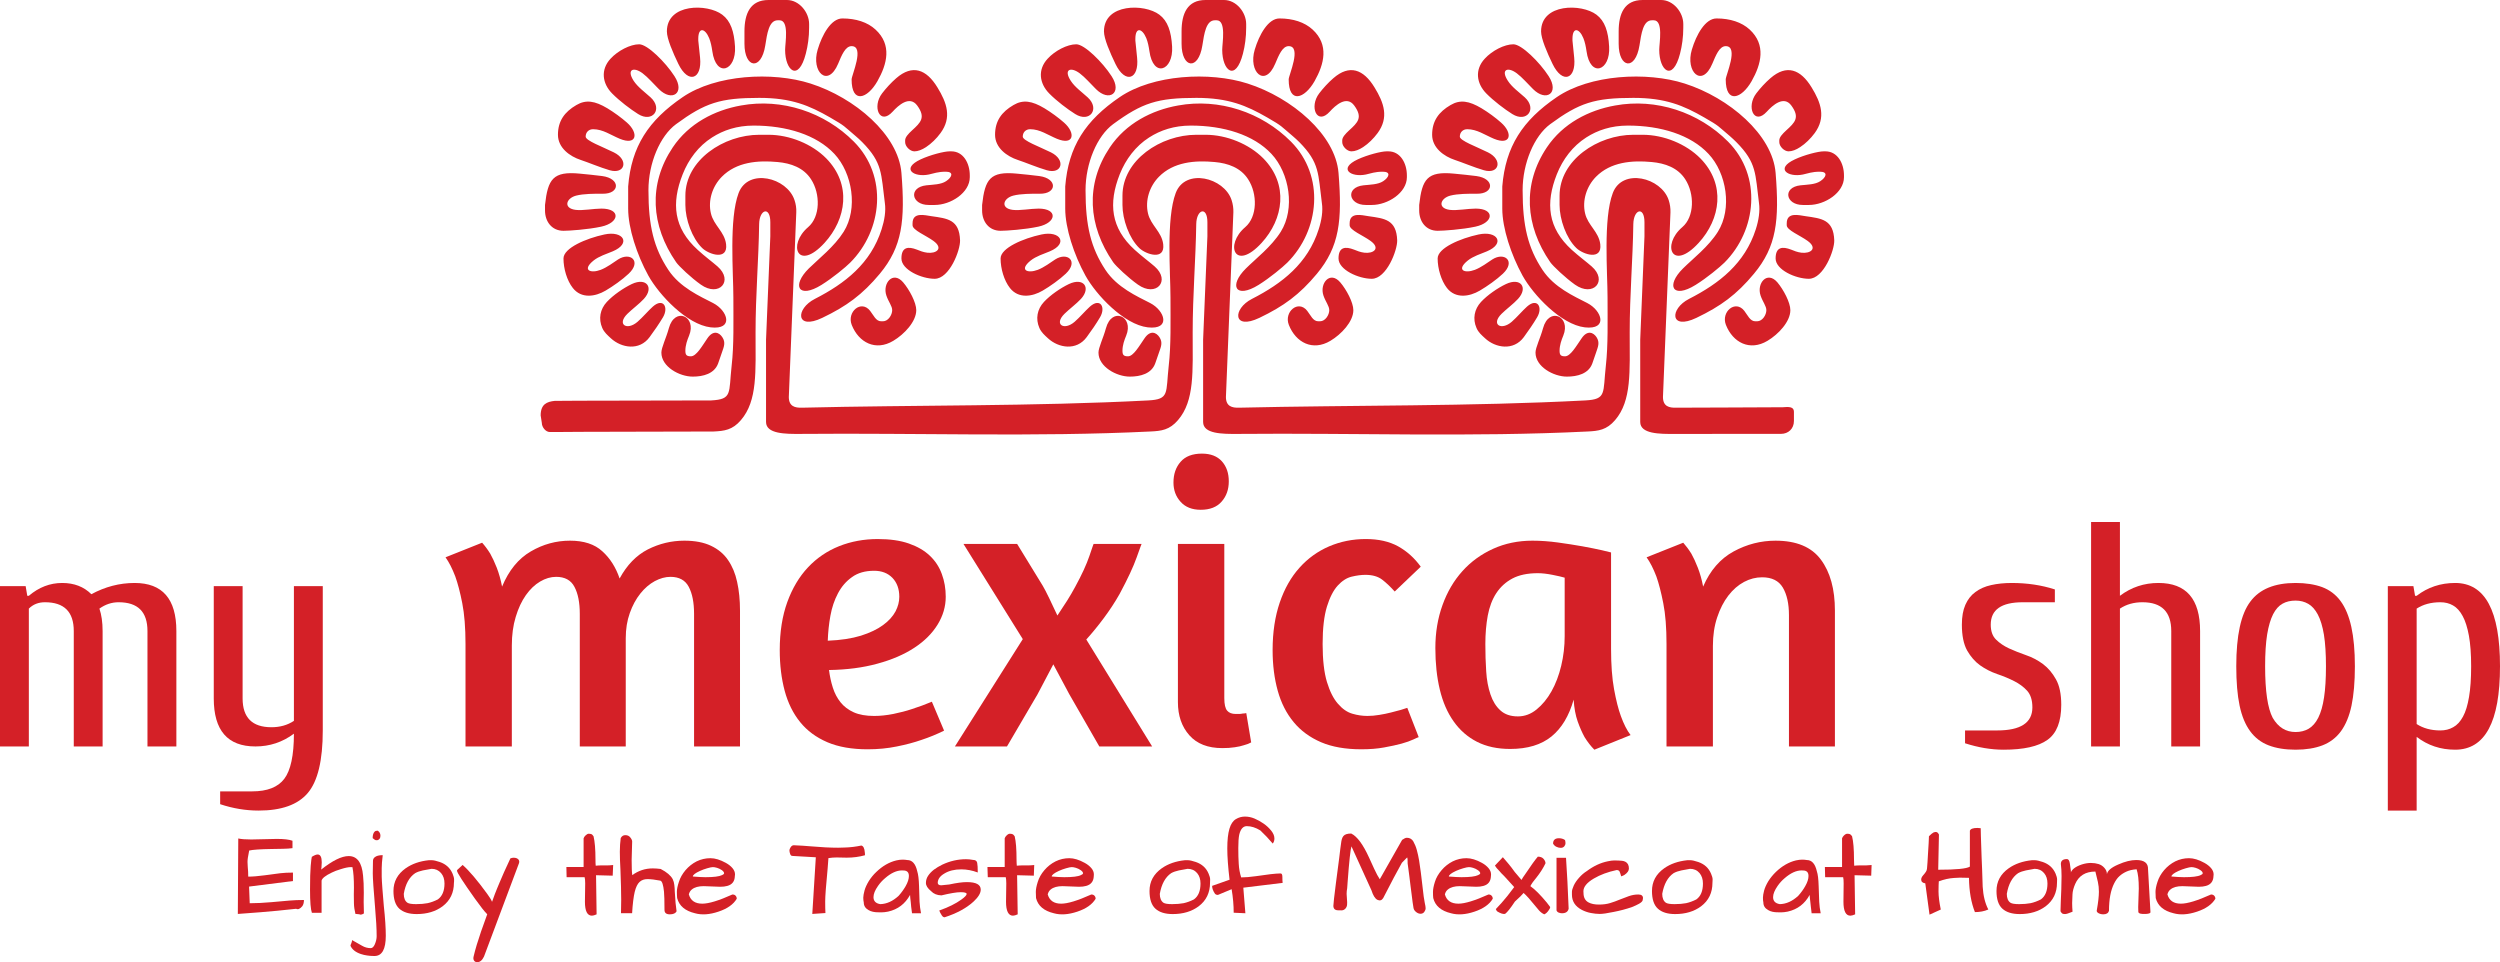 <svg xml:space="preserve" viewBox="0 0 559.965 215.516" height="215.516px" width="559.965px" y="0px" x="0px" xmlns:xlink="http://www.w3.org/1999/xlink" xmlns="http://www.w3.org/2000/svg" id="Layer_1" version="1.1">
<g>
	<g>
		<path d="M22.268,136.319c0.469,1.389,0.715,3.064,0.715,5.031v25.844
			h-6.459V141.35c0-4.314-2.156-6.455-6.459-6.455c-1.443,0-2.646,0.469-3.605,1.424v30.875H0V131.29h5.746l0.363,2.16h0.35
			c2.26-1.918,4.742-2.873,7.477-2.873c2.67,0,4.857,0.848,6.527,2.516c3.076-1.668,6.307-2.516,9.699-2.516
			c6.229,0,9.342,3.586,9.342,10.773v25.844h-6.473V141.35c0-4.314-2.148-6.455-6.467-6.455
			C25.041,134.895,23.613,135.364,22.268,136.319z" fill="#D42027" clip-rule="evenodd" fill-rule="evenodd"></path>
		<path d="M57.213,167.194c-6.232,0-9.332-3.586-9.332-10.76V131.29h6.459
			v25.145c0,4.301,2.156,6.455,6.463,6.455c1.906,0,3.582-0.467,5.029-1.426V131.29h6.465v32.318c0,6.699-1.121,11.375-3.352,14.006
			c-2.217,2.631-5.902,3.943-11.02,3.943c-2.871,0-5.744-0.473-8.613-1.432v-2.869h7.184c3.348,0,5.748-0.928,7.172-2.801
			c1.436-1.877,2.164-5.248,2.164-10.121C63.289,166.235,60.412,167.194,57.213,167.194z" fill="#D42027" clip-rule="evenodd" fill-rule="evenodd"></path>
		<path d="M155.461,167.194v-29.697c0-2.551-0.4-4.564-1.189-6.051
			c-0.787-1.498-2.154-2.24-4.102-2.24c-1.152,0-2.312,0.326-3.502,0.955c-1.182,0.646-2.273,1.572-3.24,2.787
			c-0.973,1.215-1.762,2.676-2.363,4.373c-0.609,1.707-0.906,3.568-0.906,5.646v24.227h-10.295v-29.697
			c0-2.551-0.402-4.564-1.197-6.051c-0.779-1.498-2.154-2.24-4.092-2.24c-1.215,0-2.414,0.352-3.6,1.055s-2.246,1.713-3.191,3.047
			c-0.941,1.342-1.699,2.959-2.271,4.873c-0.588,1.918-0.871,4.059-0.871,6.43v22.584h-10.375v-22.957
			c0-3.641-0.246-6.686-0.729-9.141c-0.482-2.473-1.018-4.461-1.561-5.98c-0.67-1.754-1.398-3.186-2.186-4.289l8.197-3.27
			c0.602,0.672,1.219,1.486,1.818,2.457c0.486,0.857,0.969,1.906,1.461,3.146c0.482,1.242,0.883,2.658,1.188,4.23
			c1.518-3.646,3.658-6.26,6.43-7.875c2.758-1.617,5.689-2.412,8.785-2.412c3.092,0,5.508,0.783,7.232,2.371
			c1.746,1.568,3.033,3.611,3.881,6.102c1.643-3.043,3.76-5.203,6.324-6.518c2.586-1.301,5.307-1.955,8.168-1.955
			c2.371,0,4.355,0.379,5.957,1.137c1.617,0.762,2.889,1.816,3.824,3.189c0.953,1.375,1.641,3.002,2.049,4.916
			c0.428,1.918,0.643,4.059,0.643,6.418v30.43H155.461z" fill="#D42027" clip-rule="evenodd" fill-rule="evenodd"></path>
		<path d="M195.791,127.844c-2,0-3.656,0.469-4.957,1.42
			c-1.316,0.926-2.357,2.141-3.145,3.639c-0.789,1.49-1.357,3.162-1.688,5.006c-0.342,1.857-0.527,3.717-0.594,5.6
			c2.912-0.115,5.395-0.498,7.428-1.125c2.025-0.646,3.684-1.432,4.957-2.375c1.287-0.939,2.197-1.959,2.789-3.059
			c0.568-1.086,0.85-2.186,0.85-3.273c0-1.754-0.512-3.17-1.537-4.244C198.867,128.375,197.492,127.844,195.791,127.844z
			 M174.652,145.608c0-4.072,0.572-7.654,1.688-10.742c1.129-3.1,2.676-5.705,4.645-7.791c1.975-2.104,4.305-3.674,6.973-4.744
			c2.676-1.061,5.566-1.592,8.65-1.592c2.744,0,5.062,0.334,6.973,1.004c1.918,0.672,3.475,1.576,4.689,2.73
			c1.219,1.156,2.111,2.514,2.684,4.104c0.588,1.572,0.877,3.271,0.877,5.1c0,2.188-0.617,4.258-1.828,6.232
			c-1.219,1.984-2.961,3.715-5.232,5.199c-2.275,1.49-5.031,2.678-8.25,3.545c-3.211,0.889-6.83,1.363-10.834,1.42
			c0.176,1.396,0.457,2.713,0.859,3.957c0.4,1.256,0.973,2.342,1.732,3.285c0.754,0.943,1.738,1.688,2.953,2.234
			c1.219,0.543,2.746,0.812,4.561,0.812c1.346,0,2.758-0.145,4.287-0.445c1.518-0.316,2.914-0.668,4.186-1.1
			c1.52-0.486,3.004-1.029,4.459-1.643l2.736,6.477c-1.572,0.785-3.273,1.484-5.088,2.086c-1.594,0.553-3.4,1.043-5.475,1.457
			c-2.059,0.426-4.248,0.639-6.562,0.639c-3.512,0-6.529-0.523-9.016-1.584c-2.49-1.07-4.533-2.57-6.102-4.514
			c-1.576-1.945-2.732-4.289-3.465-7.021C175.027,151.987,174.652,148.958,174.652,145.608z" fill="#D42027" clip-rule="evenodd" fill-rule="evenodd"></path>
		<path d="M213.889,167.194l15.201-24.041l-13.287-21.324h12.016
			l5.752,9.391c0.357,0.598,0.84,1.547,1.457,2.812l1.814,3.836c0.732-1.104,1.441-2.189,2.148-3.277
			c0.689-1.1,1.311-2.156,1.865-3.199c1.459-2.674,2.504-4.943,3.145-6.832c0.631-1.873,0.957-2.787,0.957-2.73h10.748
			c0-0.057-0.371,0.943-1.1,2.998c-0.729,2.078-2,4.809-3.828,8.207c-1.033,1.832-2.215,3.631-3.545,5.418
			c-1.346,1.799-2.646,3.389-3.918,4.787l14.75,23.955h-11.836l-6.748-11.748l-3.553-6.645l-3.553,6.744l-6.824,11.648H213.889z" fill="#D42027" clip-rule="evenodd" fill-rule="evenodd"></path>
		<path d="M269.215,101.604c1.943,0,3.43,0.572,4.471,1.728
			c1.033,1.159,1.545,2.646,1.545,4.475c0,1.817-0.527,3.333-1.605,4.545c-1.051,1.215-2.609,1.832-4.682,1.832
			c-1.943,0-3.449-0.602-4.504-1.787c-1.07-1.172-1.6-2.617-1.6-4.316c0-1.887,0.529-3.43,1.6-4.645
			C265.494,102.218,267.1,101.604,269.215,101.604z M273.773,167.565c-3.217,0-5.678-0.959-7.373-2.873
			c-1.701-1.914-2.564-4.389-2.564-7.418v-35.445h10.391v34.531c0,1.4,0.217,2.342,0.648,2.828c0.416,0.486,1.055,0.729,1.898,0.729
			h0.787c0.271,0,0.525-0.041,0.77-0.096c0.242,0,0.518-0.031,0.818-0.094l1.1,6.562c-0.428,0.25-0.975,0.461-1.65,0.633
			c-0.535,0.182-1.227,0.342-2.051,0.457C275.729,167.508,274.799,167.565,273.773,167.565z" fill="#D42027" clip-rule="evenodd" fill-rule="evenodd"></path>
		<path d="M312.395,132.491c-0.922-1.029-1.844-1.914-2.787-2.643
			c-0.949-0.732-2.209-1.09-3.777-1.09c-0.914,0-1.932,0.135-3.061,0.402c-1.127,0.271-2.172,0.943-3.141,2.002
			c-0.971,1.074-1.773,2.629-2.412,4.701c-0.633,2.061-0.967,4.861-0.967,8.373c0,3.59,0.334,6.434,0.967,8.518
			c0.639,2.104,1.449,3.721,2.461,4.877c0.994,1.156,2.076,1.902,3.232,2.232c1.152,0.342,2.273,0.498,3.375,0.498
			c0.846,0,1.73-0.074,2.639-0.23c0.906-0.141,1.799-0.326,2.639-0.541c0.857-0.217,1.602-0.402,2.229-0.588
			c0.646-0.186,1.115-0.342,1.42-0.457l2.557,6.562c-0.189,0.057-0.602,0.242-1.234,0.539c-0.639,0.301-1.516,0.617-2.602,0.918
			c-1.096,0.297-2.4,0.584-3.916,0.855c-1.516,0.285-3.211,0.412-5.1,0.412c-3.529,0-6.533-0.523-9.021-1.584
			c-2.484-1.07-4.543-2.57-6.141-4.514c-1.613-1.945-2.803-4.289-3.561-7.021c-0.758-2.727-1.145-5.756-1.145-9.105
			c0-4.014,0.543-7.559,1.602-10.662c1.061-3.098,2.527-5.682,4.42-7.785c1.881-2.104,4.096-3.686,6.645-4.787
			c2.557-1.088,5.285-1.635,8.201-1.635c2.857,0,5.273,0.547,7.248,1.635c1.973,1.102,3.656,2.613,5.064,4.557L312.395,132.491z" fill="#D42027" clip-rule="evenodd" fill-rule="evenodd"></path>
		<path d="M339.992,160.463c1.512,0,2.916-0.518,4.184-1.557
			c1.271-1.031,2.387-2.375,3.33-4.049c0.943-1.672,1.672-3.59,2.186-5.744c0.516-2.16,0.773-4.359,0.773-6.604v-13.119
			c-0.596-0.186-1.518-0.387-2.729-0.633c-1.215-0.24-2.312-0.371-3.285-0.371c-2.309,0-4.207,0.404-5.693,1.189
			c-1.479,0.787-2.684,1.885-3.598,3.27c-0.922,1.402-1.547,3.074-1.918,5.021c-0.355,1.939-0.543,4.072-0.543,6.369
			c0,2.131,0.057,4.16,0.188,6.107c0.115,1.943,0.441,3.672,0.957,5.201c0.51,1.518,1.258,2.713,2.23,3.584
			C337.041,160.016,338.348,160.463,339.992,160.463z M360.855,145.237c0,3.65,0.223,6.709,0.676,9.16
			c0.453,2.461,0.955,4.449,1.51,5.965c0.66,1.83,1.389,3.256,2.188,4.285l-8.115,3.275c-0.785-0.781-1.521-1.732-2.189-2.814
			c-0.543-0.977-1.055-2.141-1.547-3.516c-0.482-1.355-0.779-2.99-0.906-4.879c-1.033,3.648-2.691,6.406-4.965,8.25
			c-2.289,1.857-5.363,2.791-9.246,2.791c-2.861,0-5.334-0.531-7.434-1.602c-2.08-1.062-3.826-2.576-5.225-4.561
			c-1.404-1.973-2.438-4.344-3.107-7.15c-0.668-2.783-0.994-5.887-0.994-9.287c0-3.459,0.527-6.658,1.598-9.621
			c1.055-2.943,2.541-5.475,4.459-7.604c1.908-2.129,4.199-3.787,6.871-5.002s5.615-1.824,8.832-1.824
			c1.83,0,3.732,0.141,5.703,0.408c1.973,0.275,3.797,0.557,5.5,0.861c1.705,0.312,3.145,0.604,4.334,0.871
			c1.188,0.271,1.873,0.445,2.059,0.498V145.237z" fill="#D42027" clip-rule="evenodd" fill-rule="evenodd"></path>
		<path d="M400.701,167.194v-29.412c0-2.561-0.457-4.607-1.367-6.164
			c-0.918-1.543-2.461-2.312-4.646-2.312c-1.404,0-2.742,0.346-4.057,1.041c-1.301,0.701-2.477,1.717-3.51,3.059
			c-1.025,1.334-1.865,2.961-2.496,4.875c-0.643,1.914-0.959,4.043-0.959,6.414v22.5h-10.391v-22.957
			c0-3.641-0.238-6.686-0.729-9.141c-0.484-2.473-1.004-4.461-1.543-5.98c-0.672-1.754-1.4-3.186-2.189-4.289l8.207-3.27
			c0.598,0.672,1.215,1.486,1.82,2.457c0.482,0.857,0.967,1.906,1.449,3.146c0.49,1.242,0.885,2.658,1.189,4.23
			c1.568-3.646,3.865-6.26,6.83-7.875c2.973-1.617,6.104-2.412,9.377-2.412c4.686,0,8.076,1.412,10.164,4.24
			c2.1,2.816,3.145,6.629,3.145,11.42v30.43H400.701z" fill="#D42027" clip-rule="evenodd" fill-rule="evenodd"></path>
		<path d="M445.898,139.909c0,1.441,0.383,2.557,1.182,3.344
			c0.789,0.789,1.762,1.441,2.906,1.977c1.152,0.525,2.412,1.027,3.799,1.51c1.404,0.473,2.656,1.148,3.82,2.002
			c1.145,0.871,2.115,2,2.898,3.416c0.799,1.42,1.189,3.314,1.189,5.705c0,3.783-1.033,6.398-3.092,7.859
			c-2.059,1.473-5.33,2.201-9.826,2.201c-2.791,0-5.656-0.484-8.631-1.443v-2.871h7.182c5.277,0,7.9-1.719,7.9-5.162
			c0-1.629-0.396-2.873-1.189-3.746c-0.779-0.855-1.754-1.568-2.898-2.145c-1.152-0.584-2.422-1.111-3.812-1.584
			c-1.391-0.482-2.654-1.129-3.803-1.943c-1.146-0.818-2.113-1.93-2.916-3.33c-0.785-1.416-1.174-3.344-1.174-5.789
			c0-1.773,0.256-3.256,0.787-4.449c0.527-1.201,1.277-2.152,2.26-2.869c0.988-0.729,2.154-1.244,3.516-1.543
			c1.367-0.311,2.914-0.471,4.631-0.471c3.463,0,6.658,0.486,9.633,1.445v2.873h-7.188
			C448.285,134.895,445.898,136.563,445.898,139.909z" fill="#D42027" clip-rule="evenodd" fill-rule="evenodd"></path>
		<path d="M474.834,136.319v30.875h-6.459v-50.268h6.459v16.523
			c2.551-1.918,5.418-2.873,8.623-2.873c6.229,0,9.334,3.586,9.334,10.773v25.844h-6.459V141.35c0-4.314-2.162-6.455-6.459-6.455
			C477.957,134.895,476.283,135.364,474.834,136.319z" fill="#D42027" clip-rule="evenodd" fill-rule="evenodd"></path>
		<path d="M504.053,134.739c2.059-2.775,5.43-4.162,10.123-4.162
			c2.297,0,4.281,0.316,5.953,0.926c1.672,0.635,3.062,1.672,4.133,3.137c1.07,1.455,1.873,3.381,2.4,5.771
			c0.531,2.4,0.799,5.344,0.799,8.828c0,3.506-0.256,6.434-0.754,8.809c-0.502,2.371-1.309,4.289-2.371,5.742
			c-1.074,1.463-2.469,2.516-4.133,3.158c-1.672,0.643-3.686,0.975-6.027,0.975c-2.35,0-4.363-0.332-6.035-0.975
			c-1.674-0.643-3.059-1.695-4.129-3.158c-1.076-1.453-1.877-3.371-2.375-5.742c-0.498-2.375-0.744-5.303-0.744-8.809
			C500.893,142.354,501.934,137.522,504.053,134.739z M509.064,160.805c1.246,2.115,2.947,3.158,5.111,3.158
			c1.1,0,2.088-0.242,2.943-0.742c0.854-0.518,1.582-1.332,2.154-2.486c0.572-1.145,1.004-2.662,1.283-4.52
			c0.285-1.873,0.428-4.186,0.428-6.977c0-2.812-0.152-5.168-0.455-7.07c-0.318-1.889-0.771-3.391-1.367-4.516
			c-0.602-1.131-1.314-1.93-2.148-2.402c-0.84-0.486-1.783-0.727-2.838-0.727c-1.1,0-2.082,0.223-2.906,0.684
			c-0.84,0.457-1.547,1.244-2.129,2.375c-0.57,1.125-1.016,2.623-1.328,4.51c-0.305,1.904-0.457,4.275-0.457,7.146
			C507.355,154.803,507.924,158.661,509.064,160.805z" fill="#D42027" clip-rule="evenodd" fill-rule="evenodd"></path>
		<path d="M541.297,136.319v25.857c1.486,0.959,3.244,1.432,5.314,1.432
			c1.049,0,2.008-0.229,2.865-0.719c0.873-0.467,1.598-1.27,2.197-2.371c0.602-1.1,1.047-2.57,1.355-4.414
			c0.316-1.844,0.473-4.133,0.473-6.865c0-2.727-0.168-5.002-0.498-6.842c-0.342-1.85-0.799-3.314-1.404-4.418
			c-0.596-1.1-1.312-1.902-2.156-2.371c-0.842-0.486-1.783-0.713-2.832-0.713C544.541,134.895,542.783,135.364,541.297,136.319z
			 M549.916,130.577c6.707,0,10.049,6.217,10.049,18.662c0,12.455-3.342,18.684-10.049,18.684c-3.252,0-6.129-0.959-8.619-2.873
			v16.508h-6.459V131.29h5.73l0.371,2.16h0.357C543.787,131.532,546.664,130.577,549.916,130.577z" fill="#D42027" clip-rule="evenodd" fill-rule="evenodd"></path>
	</g>
	<g>
		<path d="M330.715,73.464c0.424,1,1.156,1.602,1.91,2.301
			c2.357,2.2,6.393,2.854,8.682-0.246c1.123-1.545,2.082-2.924,2.988-4.455c1.342-2.256,0.037-4.434-2.252-2.4
			c-1.025,0.91-2.27,2.4-3.438,3.415c-2.359,2.044-4.721,0.612-2.264-1.799c1.055-1.048,2.654-2.215,3.68-3.337
			c2.311-2.527,0.584-4.869-2.691-3.326c-1.887,0.898-4.154,2.456-5.604,4.014C330.232,69.25,329.809,71.409,330.715,73.464z
			 M394.346,66.206c0.484,1.412,1.293,2.338,1.293,3.267c0,1.06-0.883,2.49-2.064,2.49h-0.418c-1.17,0-1.701-1.372-2.459-2.341
			c-2-2.561-5.262,0.237-4.115,3.154c1.559,3.947,5.342,5.946,9.318,3.557c2.445-1.453,5.113-4.3,5.113-6.86
			c0-1.724-1.539-4.597-2.906-6.231C395.811,60.572,393.414,63.472,394.346,66.206z M322.012,57.896
			c0,2.259,0.787,4.935,2.082,6.607c1.902,2.438,5.016,1.97,7.365,0.587c1.656-0.973,3.768-2.463,5.174-3.79
			c2.943-2.788,0.342-4.942-2.375-3.188c-1.066,0.698-2.473,1.775-3.914,2.33c-2.26,0.858-4.248,0.086-1.598-2.074
			c1.211-0.98,2.928-1.498,4.295-2.07c4.201-1.758,2.375-4.701-1.873-3.775C327.115,53.396,322.012,55.54,322.012,57.896z
			 M400.203,50.036v0.416c0,1.101,2.988,2.271,4.676,3.502c2.34,1.697,0.643,2.902-1.406,2.646
			c-0.908-0.115-1.611-0.417-2.281-0.685c-1.932-0.746-3.479-0.646-3.479,1.981c0,2.546,4.512,4.549,7.447,4.549
			c3.305,0,5.766-6.403,5.688-8.622c-0.164-4.66-2.855-4.887-6.416-5.4C402.932,48.208,400.203,47.421,400.203,50.036z
			 M317.879,45.911v1.227c0,2.486,1.502,4.557,4.133,4.557c1.264,0,5.471-0.283,8.459-0.926c4.154-0.899,4.385-4.047,0.055-4.047
			c-1.742,0-4.188,0.486-5.793,0.286c-2.854-0.372-2.123-2.632,0.148-3.2c1.643-0.416,4.002-0.431,5.92-0.416
			c3.857,0.056,4.055-3.4-0.115-3.961c-1.701-0.213-3.344-0.383-5.002-0.539C319.666,38.304,318.518,40.118,317.879,45.911z
			 M403.83,39.089c1.189-0.246,1.988-0.629,3.807-0.629c1.902,0,1.4,1.275,0.07,2.129c-1.141,0.759-2.918,0.759-4.42,0.918
			c-4.072,0.447-3.369,4.404,0.529,4.404h1.344c3.605,0,7.865-2.746,7.865-6.221v-0.401c0-2.731-1.457-5.389-4.148-5.389h-0.412
			c-1.186,0-4.293,0.788-6.43,1.791C397.516,37.788,400.486,39.776,403.83,39.089z M349.322,43.834v2.077
			c0,3.215,1.469,7.43,3.758,9.645c1.473,1.43,5.805,2.872,5.359-0.855c-0.342-2.816-2.773-4.207-3.4-6.904
			c-0.674-2.861,0.301-6.031,2.441-8.206c3.277-3.315,8.035-3.716,12.465-3.3c3.018,0.268,5.863,1.285,7.521,3.857
			c2.125,3.27,2.082,8.391-0.646,10.722c-4.701,4.003-2.326,10.06,3.646,3.545c4.916-5.348,6.127-13.097,0.396-18.938
			c-3.174-3.218-8.205-5.288-12.932-5.288h-2.074C357.881,30.188,349.322,35.862,349.322,43.834z M346.473,33.016
			c-5.525,8.247-4.869,17.563,0.766,25.714c0.629,0.898,3.375,3.485,5.521,5.017c4.119,2.913,7.438-0.858,3.746-4.077
			c-1.15-1.011-2.824-2.24-4.443-3.701c-5.375-4.898-5.932-10.417-3.354-16.936c1.324-3.341,3.547-6.303,6.586-8.243
			c2.52-1.62,5.59-2.661,9.336-2.661c7.316,0,14.047,2.04,18.061,6.347c4.051,4.315,5.334,12.261,2.09,17.434
			c-2.1,3.346-5.605,6.031-7.805,8.217c-3.918,3.873-2.334,6.891,2.816,3.69c2.557-1.587,5.414-3.973,6.451-4.987
			c7.232-7.232,8.48-19.381,0.826-27.096c-6.574-6.622-16.152-9.781-25.301-8.105C355.854,24.684,350.078,27.638,346.473,33.016z
			 M320.777,30.188c0,2.925,2.662,4.843,5.1,5.642c1.434,0.461,4.449,1.717,6.492,2.301c3.416,0.988,4.33-2.312,0.918-4
			c-2.561-1.273-6.307-2.616-6.307-3.53c0-0.97,0.688-1.658,1.662-1.658c2.199,0,3.961,1.297,5.982,2.141
			c3.84,1.591,4.281-1.267,1.59-3.627c-1.197-1.07-2.824-2.271-4.371-3.204c-2.809-1.668-4.793-1.984-6.934-0.725
			C322.279,25.055,320.777,27.07,320.777,30.188z M355.541,67.886c-2.988-1.539-7.434-3.497-10.039-7.429
			c-3.266-4.942-4.455-9.829-4.455-17.864c0-6.035,2.586-12.134,6.17-14.776c6.525-4.79,9.896-5.894,18.641-5.894
			c7.188,0,11.219,1.706,15.875,4.389c3.539,2.033,2.922,1.817,5.754,4.188c0.482,0.416,0.965,0.873,1.439,1.345
			c4.602,4.642,4.209,7.072,5.064,13.65c0.252,1.754-0.061,3.828-0.719,5.871c-2.447,7.634-8.15,12.105-14.936,15.576
			c-4.404,2.244-4.318,7.105,1.643,4.251c5.441-2.604,8.99-5.191,12.881-9.878c5.062-6.076,5.717-11.907,4.854-22.58
			c-0.684-8.566-10.443-16.854-20.365-20.024c-8.547-2.731-21.221-2.003-28.627,3.029c-7.689,5.233-11.502,11.06-12.23,20.024v4.957
			c0,4.404,1.975,10.335,4.527,14.991c2.422,4.374,8.658,10.978,13.951,11.61C360.227,73.921,358.84,69.592,355.541,67.886z
			 M345.617,73.521c-0.594,2.199-1.686,4.318-1.686,5.459c0,3.174,4.057,5.377,7.033,5.377c2.361,0,4.852-0.646,5.691-2.947
			c0.252-0.729,0.586-1.672,0.854-2.475c0.402-1.227,0.885-2.196,0.09-3.416c-0.691-1.04-2.037-1.683-3.359,0.287
			c-1.205,1.742-2.475,4.002-3.695,4.002c-0.941,0-1.223-0.285-1.223-1.241c0-1.233,0.418-2.39,0.83-3.39
			C351.936,70.848,346.949,68.618,345.617,73.521z M332.916,20.938c1.643,1.672,4.102,3.534,5.812,4.604
			c3.262,2.044,5.619-1.159,2.809-3.731c-1.334-1.2-2.861-2.274-3.791-3.702c-1.688-2.586-0.014-3.203,2-1.687
			c1.17,0.874,2.471,2.375,3.619,3.516c2.955,2.962,5.984,0.929,3.51-2.884c-2.016-3.122-6.055-7.135-7.898-7.135
			c-2.018,0-4.775,1.431-6.418,3.229C330.285,15.608,330.701,18.693,332.916,20.938z M395.744,25.011
			c1.27-1.401,3.805-3.712,5.504-1.356c1.943,2.672,0.812,3.761-1.186,5.578c-0.803,0.74-1.523,1.509-1.523,2.193v0.42
			c0,0.955,1.107,2.055,2.066,2.055c0.803,0,1.717-0.356,2.611-0.955c1.193-0.773,2.346-1.914,3.248-3.129
			c2.553-3.49,1.453-6.76-0.701-10.261c-2.477-4.051-5.59-5.188-9.207-2.044c-1.141,0.985-2.299,2.256-3.17,3.4
			C391.084,23.911,392.871,28.173,395.744,25.011z M383.535,14.267c0.777-1.833,1.586-3.932,3.004-3.932c2.986,0,0,6.519,0,7.444
			c0,5.534,3.541,4.374,5.801,0.401c2.162-3.828,3.277-8.131-0.439-11.565c-1.791-1.643-4.406-2.482-7.418-2.482
			c-2.533,0-4.549,3.672-5.529,6.976C377.451,16.081,381.225,19.767,383.535,14.267z M345.18,7.031c0,1.643,1.342,4.742,2.572,7.292
			c2.215,4.575,5.328,3.445,4.846-1.401l-0.387-3.832V8.692c0-2.687,1.514-2.404,2.441-0.145c0.342,0.84,0.557,1.873,0.703,2.899
			c0.824,6.076,5.402,4.448,5.068-1.011c-0.178-3.39-0.971-5.746-2.84-7.146C354.27,0.788,345.18,0.729,345.18,7.031z
			 M232.809,73.464c0.447,1,1.156,1.602,1.914,2.301c2.375,2.2,6.393,2.854,8.674-0.246c1.137-1.545,2.092-2.924,2.996-4.455
			c1.338-2.256,0.051-4.434-2.252-2.4c-1.025,0.91-2.268,2.4-3.441,3.415c-2.357,2.044-4.713,0.612-2.26-1.799
			c1.062-1.048,2.646-2.215,3.686-3.337c2.305-2.527,0.576-4.869-2.697-3.326c-1.873,0.898-4.158,2.456-5.604,4.014
			C232.322,69.25,231.906,71.409,232.809,73.464z M296.436,66.206c0.49,1.412,1.301,2.338,1.301,3.267c0,1.06-0.885,2.49-2.066,2.49
			h-0.4c-1.189,0-1.703-1.372-2.475-2.341c-2-2.561-5.26,0.237-4.111,3.154c1.555,3.947,5.338,5.946,9.316,3.557
			c2.441-1.453,5.129-4.3,5.129-6.86c0-1.724-1.541-4.597-2.932-6.231C297.914,60.572,295.508,63.472,296.436,66.206z
			 M224.117,57.896c0,2.259,0.775,4.935,2.088,6.607c1.902,2.438,5.002,1.97,7.352,0.587c1.652-0.973,3.768-2.463,5.166-3.79
			c2.945-2.788,0.361-4.942-2.371-3.188c-1.072,0.698-2.469,1.775-3.91,2.33c-2.264,0.858-4.244,0.086-1.605-2.074
			c1.219-0.98,2.932-1.498,4.303-2.07c4.203-1.758,2.371-4.701-1.873-3.775C229.207,53.396,224.117,55.54,224.117,57.896z
			 M302.301,50.036v0.416c0,1.101,2.988,2.271,4.676,3.502c2.34,1.697,0.639,2.902-1.387,2.646
			c-0.934-0.115-1.617-0.417-2.301-0.685c-1.932-0.746-3.479-0.646-3.479,1.981c0,2.546,4.52,4.549,7.447,4.549
			c3.305,0,5.76-6.403,5.693-8.622c-0.164-4.66-2.846-4.887-6.422-5.4C305.027,48.208,302.301,47.421,302.301,50.036z
			 M219.977,45.911v1.227c0,2.486,1.516,4.557,4.141,4.557c1.264,0,5.463-0.283,8.453-0.926c4.16-0.899,4.396-4.047,0.057-4.047
			c-1.732,0-4.191,0.486-5.805,0.286c-2.832-0.372-2.111-2.632,0.16-3.2c1.637-0.416,4.016-0.431,5.912-0.416
			c3.857,0.056,4.059-3.4-0.115-3.961c-1.699-0.213-3.344-0.383-4.998-0.539C221.76,38.304,220.619,40.118,219.977,45.911z
			 M305.932,39.089c1.186-0.246,1.98-0.629,3.812-0.629c1.889,0,1.387,1.275,0.061,2.129c-1.146,0.759-2.918,0.759-4.4,0.918
			c-4.092,0.447-3.387,4.404,0.512,4.404h1.342c3.605,0,7.863-2.746,7.863-6.221v-0.401c0-2.731-1.457-5.389-4.146-5.389h-0.412
			c-1.186,0-4.277,0.788-6.434,1.791C299.629,37.788,302.582,39.776,305.932,39.089z M251.416,43.834v2.077
			c0,3.215,1.473,7.43,3.762,9.645c1.471,1.43,5.805,2.872,5.363-0.855c-0.342-2.816-2.777-4.207-3.408-6.904
			c-0.67-2.861,0.305-6.031,2.449-8.206c3.27-3.315,8.031-3.716,12.475-3.3c3.018,0.268,5.846,1.285,7.5,3.857
			c2.133,3.27,2.088,8.391-0.635,10.722c-4.709,4.003-2.33,10.06,3.652,3.545c4.906-5.348,6.121-13.097,0.391-18.938
			c-3.178-3.218-8.209-5.288-12.938-5.288h-2.059C259.982,30.188,251.416,35.862,251.416,43.834z M248.584,33.016
			c-5.529,8.247-4.883,17.563,0.748,25.714c0.627,0.898,3.375,3.485,5.541,5.017c4.104,2.913,7.426-0.858,3.738-4.077
			c-1.16-1.011-2.832-2.24-4.445-3.701c-5.373-4.898-5.934-10.417-3.359-16.936c1.328-3.341,3.547-6.303,6.586-8.243
			c2.52-1.62,5.59-2.661,9.336-2.661c7.312,0,14.047,2.04,18.064,6.347c4.039,4.315,5.332,12.261,2.084,17.434
			c-2.104,3.346-5.604,6.031-7.803,8.217c-3.914,3.873-2.33,6.891,2.832,3.69c2.549-1.587,5.402-3.973,6.428-4.987
			c7.232-7.232,8.488-19.381,0.834-27.096c-6.578-6.622-16.152-9.781-25.301-8.105C257.965,24.684,252.193,27.638,248.584,33.016z
			 M222.879,30.188c0,2.925,2.658,4.843,5.104,5.642c1.441,0.461,4.441,1.717,6.488,2.301c3.41,0.988,4.328-2.312,0.928-4
			c-2.57-1.273-6.316-2.616-6.316-3.53c0-0.97,0.684-1.658,1.656-1.658c2.201,0,3.959,1.297,5.992,2.141
			c3.826,1.591,4.273-1.267,1.594-3.627c-1.215-1.07-2.844-2.271-4.385-3.204c-2.799-1.668-4.791-1.984-6.932-0.725
			C224.377,25.055,222.879,27.07,222.879,30.188z M257.637,67.886c-2.986-1.539-7.432-3.497-10.033-7.429
			c-3.26-4.942-4.459-9.829-4.459-17.864c0-6.035,2.586-12.134,6.168-14.776c6.527-4.79,9.916-5.894,18.656-5.894
			c7.191,0,11.209,1.706,15.869,4.389c3.523,2.033,2.914,1.817,5.738,4.188c0.49,0.416,0.988,0.873,1.465,1.345
			c4.586,4.642,4.184,7.072,5.043,13.65c0.27,1.754-0.057,3.828-0.719,5.871c-2.438,7.634-8.146,12.105-14.932,15.576
			c-4.402,2.244-4.318,7.105,1.658,4.251c5.434-2.604,8.979-5.191,12.881-9.878c5.043-6.076,5.699-11.907,4.838-22.58
			c-0.684-8.566-10.443-16.854-20.365-20.024c-8.547-2.731-21.229-2.003-28.625,3.029c-7.691,5.233-11.508,11.06-12.225,20.024
			v4.957c0,4.404,1.961,10.335,4.52,14.991c2.414,4.374,8.662,10.978,13.965,11.61C262.32,73.921,260.938,69.592,257.637,67.886z
			 M247.715,73.521c-0.594,2.199-1.672,4.318-1.672,5.459c0,3.174,4.043,5.377,7.035,5.377c2.344,0,4.828-0.646,5.67-2.947
			c0.271-0.729,0.584-1.672,0.859-2.475c0.416-1.227,0.898-2.196,0.09-3.416c-0.684-1.04-2.033-1.683-3.359,0.287
			c-1.201,1.742-2.477,4.002-3.672,4.002c-0.959,0-1.25-0.285-1.25-1.241c0-1.233,0.416-2.39,0.832-3.39
			C254.037,70.848,249.045,68.618,247.715,73.521z M235.014,20.938c1.643,1.672,4.102,3.534,5.816,4.604
			c3.258,2.044,5.613-1.159,2.797-3.731c-1.312-1.2-2.854-2.274-3.783-3.702c-1.688-2.586-0.018-3.203,2-1.687
			c1.174,0.874,2.467,2.375,3.619,3.516c2.959,2.962,5.986,0.929,3.512-2.884c-2.018-3.122-6.061-7.135-7.904-7.135
			c-2.014,0-4.771,1.431-6.414,3.229C232.375,15.608,232.799,18.693,235.014,20.938z M297.842,25.011
			c1.27-1.401,3.801-3.712,5.5-1.356c1.947,2.672,0.816,3.761-1.189,5.578c-0.795,0.74-1.51,1.509-1.51,2.193v0.42
			c0,0.955,1.1,2.055,2.059,2.055c0.799,0,1.715-0.356,2.625-0.955c1.178-0.773,2.334-1.914,3.232-3.129
			c2.572-3.49,1.457-6.76-0.699-10.261c-2.475-4.051-5.588-5.188-9.201-2.044c-1.145,0.985-2.305,2.256-3.174,3.4
			C293.182,23.911,294.973,28.173,297.842,25.011z M285.629,14.267c0.777-1.833,1.59-3.932,3.018-3.932c2.98,0,0,6.519,0,7.444
			c0,5.534,3.535,4.374,5.797,0.401c2.156-3.828,3.283-8.131-0.445-11.565c-1.793-1.643-4.393-2.482-7.422-2.482
			c-2.527,0-4.545,3.672-5.529,6.976C279.545,16.081,283.318,19.767,285.629,14.267z M247.273,7.031
			c0,1.643,1.348,4.742,2.574,7.292c2.213,4.575,5.346,3.445,4.848-1.401l-0.389-3.832V8.692c0-2.687,1.514-2.404,2.447-0.145
			c0.342,0.84,0.549,1.873,0.697,2.899c0.834,6.076,5.4,4.448,5.084-1.011c-0.195-3.39-0.98-5.746-2.857-7.146
			C256.375,0.788,247.273,0.729,247.273,7.031z M264.654,7.031v2.772c0,5.504,3.762,6.091,4.656,0.39
			c0.412-2.631,0.822-5.649,2.791-5.649h0.416c2.201,0,1.242,5.132,1.242,6.619c0,4.661,2.984,7.273,4.645,0.844
			c0.457-1.758,0.721-3.716,0.721-5.805V5.377c0-2.631-2.223-5.377-4.957-5.377h-4.141C265.971,0,264.654,3.014,264.654,7.031z
			 M172.541,49.78v3.144l-0.959,23.157v18.436c0,2.684,4.33,2.702,7.816,2.672c26.025-0.244,52.352,0.729,78.314-0.542
			c2.4-0.115,4.254-0.327,6.154-2.561c3.73-4.359,3.277-10.833,3.277-19.651c0-8.373,0.684-16.334,0.799-24.238
			c0.055-3.349,2.5-4.073,2.5-0.416v3.144l-0.961,23.157v18.436c0,2.684,4.326,2.702,7.822,2.672
			c26.014-0.244,52.377,0.748,78.307-0.542c2.4-0.115,4.256-0.327,6.158-2.561c3.73-4.359,3.262-10.833,3.262-19.651
			c0-8.373,0.699-16.334,0.811-24.238c0.061-3.349,2.498-4.073,2.498-0.416v3.144l-0.951,23.157v18.436
			c0,2.684,4.332,2.702,7.805,2.672c0.496,0,23.281-0.014,23.738-0.014c1.602,0,2.885-1.127,2.885-2.889v-2.069
			c0-1.148-1.156-1.118-2.527-1.003c-0.514,0.029-23.354,0.088-23.867,0.1c-1.545,0.045-2.941-0.282-2.941-2.4l1.68-41.363
			c0.029-0.925-0.113-1.857-0.402-2.742c-1.658-5.047-10.383-7.247-12.516-1.572c-2.172,5.746-1.176,17.939-1.176,23.339
			c0,5.232,0.143,10.732-0.379,15.337c-0.691,6.158,0.221,7.519-4.607,7.775c-25.822,1.355-52.17,1.029-77.564,1.627
			c-1.541,0.045-2.928-0.282-2.928-2.4l1.668-41.363c0.031-0.925-0.111-1.857-0.4-2.742c-1.658-5.047-10.383-7.247-12.518-1.572
			c-2.17,5.746-1.17,17.939-1.17,23.339c0,5.232,0.141,10.732-0.391,15.337c-0.684,6.158,0.23,7.519-4.6,7.775
			c-25.711,1.345-52.387,1.003-77.568,1.627c-1.537,0.045-2.928-0.282-2.928-2.4l1.672-41.363c0.045-0.925-0.096-1.857-0.4-2.742
			c-1.66-5.047-10.373-7.247-12.518-1.572c-2.174,5.746-1.174,17.939-1.174,23.339c0,5.232,0.148,10.732-0.387,15.337
			c-0.684,6.158,0.23,7.519-4.602,7.775c-0.602,0.029-34.457,0.04-35.029,0.1c-1.725,0.175-3.145,0.729-3.145,3.26l0.258,1.653
			c0,0.962,0.844,2.062,1.801,2.062h1.242c0.773-0.06,34.732-0.089,35.416-0.115c2.408-0.115,4.252-0.327,6.146-2.561
			c3.736-4.359,3.271-10.833,3.271-19.651c0-8.373,0.691-16.334,0.803-24.238C170.088,46.848,172.541,46.123,172.541,49.78z
			 M134.902,73.464c0.449,1,1.164,1.602,1.918,2.301c2.379,2.2,6.393,2.854,8.674-0.246c1.133-1.545,2.088-2.924,3.006-4.455
			c1.328-2.256,0.041-4.434-2.26-2.4c-1.029,0.91-2.27,2.4-3.443,3.415c-2.361,2.044-4.717,0.612-2.26-1.799
			c1.059-1.048,2.66-2.215,3.686-3.337c2.305-2.527,0.58-4.869-2.701-3.326c-1.869,0.898-4.154,2.456-5.602,4.014
			C134.42,69.25,134.004,71.409,134.902,73.464z M198.537,66.206c0.479,1.412,1.301,2.338,1.301,3.267c0,1.06-0.889,2.49-2.059,2.49
			h-0.412c-1.189,0-1.703-1.372-2.477-2.341c-1.998-2.561-5.254,0.237-4.117,3.154c1.561,3.947,5.352,5.946,9.32,3.557
			c2.445-1.453,5.137-4.3,5.137-6.86c0-1.724-1.547-4.597-2.936-6.231C200.01,60.572,197.604,63.472,198.537,66.206z
			 M126.213,57.896c0,2.259,0.773,4.935,2.09,6.607c1.902,2.438,5.002,1.97,7.348,0.587c1.652-0.973,3.771-2.463,5.168-3.79
			c2.959-2.788,0.357-4.942-2.371-3.188c-1.07,0.698-2.467,1.775-3.908,2.33c-2.26,0.858-4.248,0.086-1.605-2.074
			c1.215-0.98,2.932-1.498,4.303-2.07c4.207-1.758,2.387-4.701-1.873-3.775C131.305,53.396,126.213,55.54,126.213,57.896z
			 M204.398,50.036v0.416c0,1.101,2.986,2.271,4.67,3.502c2.346,1.697,0.645,2.902-1.379,2.646
			c-0.936-0.115-1.619-0.417-2.311-0.685c-1.932-0.746-3.471-0.646-3.471,1.981c0,2.546,4.516,4.549,7.447,4.549
			c3.314,0,5.76-6.403,5.686-8.622c-0.156-4.66-2.84-4.887-6.4-5.4C207.125,48.208,204.398,47.421,204.398,50.036z M122.074,45.911
			v1.227c0,2.486,1.516,4.557,4.139,4.557c1.264,0,5.479-0.283,8.451-0.926c4.156-0.899,4.404-4.047,0.053-4.047
			c-1.729,0-4.186,0.486-5.797,0.286c-2.832-0.372-2.119-2.632,0.156-3.2c1.643-0.416,4.014-0.431,5.93-0.416
			c3.857,0.056,4.062-3.4-0.125-3.961c-1.688-0.213-3.346-0.383-5.006-0.539C123.857,38.304,122.713,40.118,122.074,45.911z
			 M208.033,39.089c1.182-0.246,1.994-0.629,3.812-0.629c1.881,0,1.383,1.275,0.051,2.129c-1.137,0.759-2.912,0.759-4.396,0.918
			c-4.092,0.447-3.389,4.404,0.514,4.404h1.342c3.605,0,7.863-2.746,7.863-6.221v-0.401c0-2.731-1.443-5.389-4.133-5.389h-0.416
			c-1.195,0-4.285,0.788-6.443,1.791C201.723,37.788,204.684,39.776,208.033,39.089z M153.514,43.834v2.077
			c0,3.215,1.486,7.43,3.762,9.645c1.471,1.43,5.805,2.872,5.357-0.855c-0.342-2.816-2.771-4.207-3.4-6.904
			c-0.68-2.861,0.303-6.031,2.443-8.206c3.277-3.315,8.033-3.716,12.479-3.3c3.014,0.268,5.85,1.285,7.504,3.857
			c2.129,3.27,2.088,8.391-0.643,10.722c-4.688,4.003-2.334,10.06,3.656,3.545c4.898-5.348,6.125-13.097,0.395-18.938
			c-3.168-3.218-8.215-5.288-12.941-5.288h-2.059C162.092,30.188,153.514,35.862,153.514,43.834z M150.686,33.016
			c-5.529,8.247-4.887,17.563,0.758,25.714c0.617,0.898,3.355,3.485,5.527,5.017c4.105,2.913,7.418-0.858,3.734-4.077
			c-1.16-1.011-2.832-2.24-4.426-3.701c-5.396-4.898-5.947-10.417-3.367-16.936c1.314-3.341,3.529-6.303,6.576-8.243
			c2.514-1.62,5.592-2.661,9.33-2.661c7.318,0,14.055,2.04,18.082,6.347c4.029,4.315,5.314,12.261,2.074,17.434
			c-2.104,3.346-5.586,6.031-7.805,8.217c-3.916,3.873-2.326,6.891,2.832,3.69c2.543-1.587,5.42-3.973,6.43-4.987
			c7.232-7.232,8.504-19.381,0.832-27.096c-6.564-6.622-16.15-9.781-25.301-8.105C160.062,24.684,154.287,27.638,150.686,33.016z
			 M124.973,30.188c0,2.925,2.66,4.843,5.113,5.642c1.436,0.461,4.438,1.717,6.475,2.301c3.418,0.988,4.348-2.312,0.928-4
			c-2.562-1.273-6.309-2.616-6.309-3.53c0-0.97,0.684-1.658,1.656-1.658c2.201,0,3.955,1.297,5.984,2.141
			c3.85,1.591,4.277-1.267,1.605-3.627c-1.213-1.07-2.848-2.271-4.387-3.204c-2.809-1.668-4.793-1.984-6.934-0.725
			C126.475,25.055,124.973,27.07,124.973,30.188z M159.734,67.886c-2.986-1.539-7.432-3.497-10.033-7.429
			c-3.26-4.942-4.459-9.829-4.459-17.864c0-6.035,2.582-12.134,6.176-14.776c6.525-4.79,9.9-5.894,18.648-5.894
			c7.188,0,11.201,1.706,15.865,4.389c3.525,2.033,2.932,1.817,5.744,4.188c0.496,0.416,0.99,0.873,1.457,1.345
			c4.59,4.642,4.203,7.072,5.066,13.65c0.252,1.754-0.078,3.828-0.736,5.871c-2.43,7.634-8.146,12.105-14.932,15.576
			c-4.404,2.244-4.318,7.105,1.65,4.251c5.436-2.604,8.982-5.191,12.885-9.878c5.043-6.076,5.695-11.907,4.842-22.58
			c-0.684-8.566-10.451-16.854-20.365-20.024c-8.549-2.731-21.225-2.003-28.609,3.029c-7.691,5.233-11.527,11.06-12.234,20.024
			v4.957c0,4.404,1.951,10.335,4.512,14.991c2.416,4.374,8.66,10.978,13.967,11.61C164.422,73.921,163.035,69.592,159.734,67.886z
			 M149.812,73.521c-0.598,2.199-1.672,4.318-1.672,5.459c0,3.174,4.047,5.377,7.035,5.377c2.34,0,4.826-0.646,5.674-2.947
			c0.271-0.729,0.58-1.672,0.855-2.475c0.416-1.227,0.898-2.196,0.082-3.416c-0.682-1.04-2.029-1.683-3.359,0.287
			c-1.184,1.742-2.469,4.002-3.672,4.002c-0.951,0-1.242-0.285-1.242-1.241c0-1.233,0.416-2.39,0.832-3.39
			C156.131,70.848,151.143,68.618,149.812,73.521z M137.109,20.938c1.654,1.672,4.104,3.534,5.816,4.604
			c3.26,2.044,5.615-1.159,2.799-3.731c-1.316-1.2-2.84-2.274-3.791-3.702c-1.664-2.586-0.008-3.203,2.008-1.687
			c1.166,0.874,2.467,2.375,3.611,3.516c2.959,2.962,5.99,0.929,3.516-2.884c-2.014-3.122-6.053-7.135-7.9-7.135
			c-2,0-4.764,1.431-6.418,3.229C134.479,15.608,134.891,18.693,137.109,20.938z M199.938,25.011
			c1.271-1.401,3.807-3.712,5.516-1.356c1.939,2.672,0.795,3.761-1.197,5.578c-0.809,0.74-1.516,1.509-1.516,2.193v0.42
			c0,0.955,1.1,2.055,2.074,2.055c0.779,0,1.701-0.356,2.611-0.955c1.172-0.773,2.346-1.914,3.23-3.129
			c2.572-3.49,1.457-6.76-0.699-10.261c-2.475-4.051-5.59-5.188-9.205-2.044c-1.141,0.985-2.301,2.256-3.174,3.4
			C195.277,23.911,197.066,28.173,199.938,25.011z M187.734,14.267c0.766-1.833,1.582-3.932,3.014-3.932c2.973,0,0,6.519,0,7.444
			c0,5.534,3.527,4.374,5.785,0.401c2.172-3.828,3.293-8.131-0.438-11.565c-1.777-1.643-4.389-2.482-7.418-2.482
			c-2.535,0-4.549,3.672-5.529,6.976C181.639,16.081,185.418,19.767,187.734,14.267z M149.373,7.031
			c0,1.643,1.342,4.742,2.572,7.292c2.215,4.575,5.344,3.445,4.861-1.401l-0.402-3.832V8.692c0-2.687,1.51-2.404,2.439-0.145
			c0.342,0.84,0.557,1.873,0.701,2.899c0.83,6.076,5.408,4.448,5.088-1.011c-0.197-3.39-0.984-5.746-2.861-7.146
			C158.475,0.788,149.373,0.729,149.373,7.031z M166.748,7.031v2.772c0,5.504,3.76,6.091,4.66,0.39
			c0.412-2.631,0.814-5.649,2.787-5.649h0.412c2.215,0,1.248,5.132,1.248,6.619c0,4.661,2.988,7.273,4.639,0.844
			c0.461-1.758,0.736-3.716,0.736-5.805V5.377C181.23,2.746,179,0,176.266,0h-4.141C168.066,0,166.748,3.014,166.748,7.031z
			 M362.557,7.031v2.772c0,5.504,3.746,6.091,4.66,0.39c0.416-2.631,0.799-5.649,2.787-5.649h0.416c2.201,0,1.225,5.132,1.225,6.619
			c0,4.661,2.998,7.273,4.662,0.844c0.453-1.758,0.727-3.716,0.727-5.805V5.377c0-2.631-2.242-5.377-4.971-5.377h-4.131
			C363.873,0,362.557,3.014,362.557,7.031z" fill="#D42027" clip-rule="evenodd" fill-rule="evenodd"></path>
	</g>
	<g>
		<path d="M62,187.905c1.631,0,2.805,0.141,3.512,0.412v1.658
			c-0.613,0.088-1.324,0.129-2.156,0.145l-2.57,0.045c-2.521,0.041-4.17,0.152-4.973,0.342c-0.262,1.24-0.387,2.1-0.373,2.582
			l0.053,1.104c0.074,0.703,0.104,1.416,0.104,2.16c0.988,0,2.215-0.102,3.701-0.301c1.48-0.217,2.646-0.357,3.479-0.461
			c0.84-0.102,1.781-0.143,2.84-0.143v1.889l-9.83,1.244l0.146,3.732c1.523,0,3.17-0.09,4.928-0.246l4.027-0.357
			c0.945-0.084,1.998-0.125,3.189-0.125c0,0.553-0.111,1.025-0.357,1.379c-0.514,0.619-0.971,0.816-1.391,0.59
			c-2.943,0.328-5.6,0.588-7.975,0.773c-2.371,0.182-4.072,0.309-5.084,0.383l0.098-16.906c0.66,0.152,1.611,0.227,2.906,0.227
			L62,187.905z" fill="#D42027" clip-rule="evenodd" fill-rule="evenodd"></path>
		<path d="M79.277,198.827c0-2.004-0.111-3.523-0.328-4.52
			c0.127-0.059,0.016-0.088-0.355-0.088c-0.543,0-1.271,0.145-2.186,0.434c-0.918,0.279-1.613,0.539-2.1,0.795
			c-1.387,0.662-2.145,1.26-2.279,1.789v7.221h-2.17c-0.268-0.732-0.416-2.449-0.416-5.182c0-2.396,0.049-4.174,0.148-5.314
			c0.1-1.129,0.186-1.812,0.252-2.043c0.543-0.338,0.975-0.527,1.301-0.527c0.617,0,0.922,0.586,0.922,1.758
			c0,0.4-0.021,0.771-0.062,1.145l-0.066,0.482c2.527-2.01,4.586-3.029,6.164-3.029c1.908,0,2.967,1.477,3.219,4.389
			c0.111,1.016,0.164,2.287,0.164,3.828l-0.029,2.033c0,0.984,0.029,1.844,0.055,2.602c-0.301,0.182-0.543,0.271-0.725,0.271
			c-0.074-0.029-0.193-0.061-0.35-0.09c-0.156-0.025-0.426-0.055-0.828-0.082c-0.197-0.816-0.316-1.586-0.33-2.318
			c-0.008-0.729-0.027-1.396-0.027-2L79.277,198.827z" fill="#D42027" clip-rule="evenodd" fill-rule="evenodd"></path>
		<path d="M84.613,186.061c0.395,0.271,0.598,0.639,0.598,1.129
			c0,0.562-0.227,0.881-0.684,1.008h-0.285c-0.156,0-0.416-0.152-0.773-0.469c0-0.697,0.156-1.182,0.473-1.486
			C84.1,186.114,84.312,186.061,84.613,186.061z M86.412,209.584c0,3.029-0.84,4.545-2.527,4.545l-0.602-0.014
			c-0.246,0-0.602-0.045-1.059-0.102c-0.457-0.055-0.918-0.166-1.398-0.326c-1.186-0.4-1.959-1.018-2.322-1.844
			c0-0.129,0.059-0.305,0.164-0.512c0.125-0.316,0.199-0.562,0.199-0.762l2.215,1.26c0.609,0.359,1.271,0.541,1.955,0.541
			c0.373,0,0.678-0.301,0.922-0.869c0.268-0.631,0.408-1.23,0.408-1.816c0-1.643-0.125-3.791-0.357-6.447
			c-0.34-3.988-0.512-6.531-0.512-7.631s0.016-1.973,0.041-2.646c-0.041-0.512,0.189-0.902,0.717-1.154
			c0.369-0.176,0.855-0.262,1.469-0.262c-0.152,1.23-0.227,2.205-0.227,2.902v1.904c0.014,0.557,0.055,1.471,0.156,2.73
			c0.088,1.252,0.201,2.512,0.312,3.799C86.271,205.668,86.412,207.901,86.412,209.584z" fill="#D42027" clip-rule="evenodd" fill-rule="evenodd"></path>
		<path d="M90.441,200.209c0,0.955,0.273,1.627,0.832,1.998
			c0.312,0.201,0.959,0.305,1.928,0.305c0.986,0,1.844-0.074,2.568-0.215c0.748-0.16,1.506-0.432,2.305-0.844
			c0.988-0.717,1.486-1.902,1.486-3.561c0-0.959-0.252-1.73-0.766-2.334c-0.551-0.639-1.264-0.955-2.133-0.955
			c-0.633,0.102-1.279,0.23-1.947,0.357c-0.654,0.141-1.246,0.342-1.725,0.617C91.66,196.477,90.812,198.024,90.441,200.209z
			 M88.129,199.567c0-2.104,0.914-3.787,2.729-5.078c1.426-0.998,3.141-1.598,5.172-1.812h0.732c0.398,0,0.971,0.145,1.744,0.4
			c1.375,0.473,2.326,1.342,2.871,2.629c0.213,0.516,0.332,0.943,0.332,1.285c0,0.346,0,0.588-0.033,0.729
			c0,2.23-0.844,3.99-2.539,5.277c-1.547,1.158-3.494,1.742-5.805,1.742c-1.705,0-2.988-0.4-3.881-1.199
			C88.568,202.741,88.129,201.409,88.129,199.567z" fill="#D42027" clip-rule="evenodd" fill-rule="evenodd"></path>
		<path d="M108.408,214.256c-0.404,0.844-0.902,1.26-1.52,1.26
			c-0.342,0-0.594-0.145-0.736-0.4c-0.148-0.268-0.158-0.568-0.059-0.926c0.371-1.59,0.93-3.434,1.658-5.549
			c0.742-2.104,1.195-3.389,1.381-3.861c-0.557-0.539-1.486-1.717-2.771-3.512c-2.654-3.742-4.002-5.82-4.002-6.246
			c0-0.072,0.045-0.146,0.104-0.217l1.16-1.07c1.496,1.316,3.326,3.486,5.51,6.488c0.572,0.789,0.938,1.387,1.078,1.773
			c0.209-0.602,0.428-1.189,0.639-1.762l0.502-1.256l0.502-1.201c0.572-1.385,1.383-3.217,2.461-5.504
			c0.252-0.096,0.475-0.156,0.699-0.156c0.512,0,0.883,0.131,1.125,0.42c0.1,0.139,0.16,0.283,0.16,0.424
			c0,0.156-0.016,0.287-0.061,0.402L108.408,214.256z" fill="#D42027" clip-rule="evenodd" fill-rule="evenodd"></path>
		<path d="M131.016,201.981l0.059-4.102c0-0.629-0.045-1.104-0.127-1.402
			h-4.035l-0.051-2.285h3.857v-6.414c0.068-0.215,0.199-0.42,0.385-0.605c0.291-0.287,0.529-0.428,0.744-0.428
			s0.402,0.029,0.572,0.074c0.172,0.057,0.342,0.213,0.527,0.498c0.283,1.17,0.432,2.898,0.432,5.188
			c0,0.584,0.012,1.061,0.053,1.402c0.387-0.041,0.844-0.074,1.396-0.074h1.338c0.328,0,0.709-0.031,1.174-0.082l-0.104,2.385
			l-3.73-0.1l0.125,8.764c-0.438,0.197-0.795,0.297-1.055,0.297C131.535,205.096,131.016,204.055,131.016,201.981z" fill="#D42027" clip-rule="evenodd" fill-rule="evenodd"></path>
		<path d="M151.545,204.122c-0.23,0.447-0.744,0.678-1.518,0.678
			c-0.787,0-1.189-0.332-1.189-0.975c0-1.988-0.043-3.363-0.111-4.088c-0.158-1.561-0.426-2.385-0.824-2.486
			c-1.189-0.23-2.133-0.342-2.877-0.342c-0.729,0-1.33,0.209-1.783,0.643c-0.461,0.428-0.818,1.172-1.078,2.227
			c-0.252,1.062-0.453,2.646-0.58,4.76h-2.49c0.031-1.17,0.045-2.158,0.045-3.002c0-0.828-0.014-1.814-0.045-2.973l-0.125-3.787
			c-0.09-1.572-0.135-2.898-0.135-4.014c0-1.1,0.074-2.119,0.199-3.047c0.248-0.443,0.574-0.654,1.02-0.654
			c0.484,0,0.855,0.156,1.115,0.502c0.275,0.326,0.416,0.635,0.428,0.91l-0.115,4.117c0,1.672,0.041,2.816,0.141,3.43
			c1.361-1.01,2.893-1.512,4.59-1.512c0.547,0,1.131,0.045,1.773,0.127c1.375,0.713,2.26,1.475,2.689,2.273
			c0.201,0.412,0.312,0.855,0.365,1.301c0.062,0.453,0.09,0.971,0.104,1.527C151.244,201.684,151.389,203.141,151.545,204.122z" fill="#D42027" clip-rule="evenodd" fill-rule="evenodd"></path>
		<path d="M161.693,194.907c-0.35-0.229-0.703-0.418-1.088-0.525
			c-0.387-0.119-0.699-0.162-0.945-0.162c-0.244,0-0.654,0.088-1.256,0.26c-0.598,0.174-1.129,0.371-1.598,0.586
			c-1.092,0.494-1.621,0.914-1.621,1.26c1.176,0.098,2.104,0.152,2.818,0.152c1.846,0,3.084-0.152,3.73-0.467
			c0.312-0.131,0.453-0.262,0.453-0.42C162.188,195.377,162.018,195.151,161.693,194.907z M157.305,202.409
			c1.457,0,3.717-0.684,6.742-2.055c0.305,0,0.545,0.082,0.717,0.271c0.17,0.182,0.256,0.412,0.256,0.684
			c-0.742,1.256-2.111,2.23-4.105,2.887c-1.996,0.674-3.74,0.781-5.24,0.361c-2.227-0.535-3.557-1.662-4.004-3.408
			c-0.029-0.354-0.059-0.814-0.059-1.383c0-0.572,0.141-1.318,0.449-2.229c0.287-0.93,0.785-1.799,1.482-2.631
			c0.713-0.83,1.539-1.484,2.498-1.975c0.975-0.471,1.992-0.709,3.092-0.709c1.033,0,2.186,0.352,3.457,1.055
			c0.617,0.342,1.117,0.74,1.486,1.182c0.371,0.447,0.557,0.906,0.557,1.391c0,0.115-0.014,0.26-0.041,0.4
			c-0.029,1.156-0.598,1.889-1.697,2.186c-0.447,0.127-0.975,0.186-1.576,0.186l-3.688-0.137c-1.174,0-2.059,0.238-2.676,0.75
			c-0.309,0.246-0.539,0.602-0.668,1.09C154.674,201.709,155.674,202.409,157.305,202.409z" fill="#D42027" clip-rule="evenodd" fill-rule="evenodd"></path>
		<path d="M189.658,192.104l-2.27-0.045c-0.568,0-1.186,0.045-1.832,0.145
			c-0.023,0.543-0.082,1.346-0.18,2.387c-0.363,3.73-0.545,6.18-0.545,7.32c0,1.127,0.018,2,0.055,2.598l-2.943,0.201l0.789-12.691
			l-5.219-0.301c-0.26,0-0.432-0.137-0.527-0.441c-0.104-0.287-0.164-0.543-0.164-0.77s0.104-0.488,0.291-0.777
			c0.199-0.268,0.43-0.408,0.672-0.408c1.33,0.055,2.65,0.141,3.932,0.252c2.285,0.201,4.285,0.301,6.018,0.301l1.471-0.041
			c1.227-0.029,2.471-0.186,3.725-0.445c0.445,0.104,0.705,0.617,0.773,1.531c0.035,0.201,0.035,0.416,0.035,0.643
			C192.461,191.918,191.102,192.104,189.658,192.104z" fill="#D42027" clip-rule="evenodd" fill-rule="evenodd"></path>
		<path d="M203.58,196.204c0-0.811-0.408-1.227-1.227-1.227
			c-0.129-0.016-0.23-0.016-0.33-0.016c-1.172,0-2.441,0.572-3.771,1.732c-0.633,0.527-1.156,1.115-1.592,1.742
			c-0.684,0.971-1.01,1.799-1.01,2.516c0,0.871,0.5,1.398,1.516,1.561c1.428-0.033,2.795-0.646,4.113-1.861
			c0.629-0.701,1.145-1.426,1.572-2.166C203.334,197.633,203.58,196.879,203.58,196.204z M203.84,200.45
			c-1.1,2-2.727,3.246-4.92,3.736c-0.543,0.107-1.025,0.166-1.441,0.166c-0.412,0-0.756,0-1.025-0.014
			c-0.291-0.012-0.588-0.045-0.93-0.115c-0.342-0.068-0.674-0.201-0.975-0.373c-0.713-0.396-1.074-0.969-1.074-1.697
			c-0.07-0.316-0.115-0.674-0.115-1.07c0-0.412,0.105-0.947,0.275-1.602c0.172-0.643,0.498-1.357,0.959-2.119
			c0.469-0.742,1.025-1.441,1.695-2.066c1.389-1.334,2.877-2.188,4.482-2.578c0.508-0.111,0.969-0.172,1.367-0.172
			c0.4,0,0.758,0.029,1.07,0.09c1.115,0,1.873,0.844,2.244,2.531c0.215,0.654,0.357,1.754,0.402,3.281
			c0.043,1.535,0.08,2.701,0.111,3.533c0.047,0.83,0.156,1.684,0.33,2.576h-2.014c-0.086-0.605-0.143-1.074-0.189-1.432L204,202.096
			C203.906,201.379,203.855,200.84,203.84,200.45z" fill="#D42027" clip-rule="evenodd" fill-rule="evenodd"></path>
		<path d="M216.57,197.579c2.076,0,3.102,0.561,3.102,1.686
			c0,0.801-0.551,1.703-1.654,2.717c-1.586,1.443-3.734,2.602-6.432,3.475c-0.248,0-0.461-0.145-0.633-0.416l-0.357-0.602
			c-0.07-0.111-0.141-0.283-0.215-0.498c2.064-0.732,3.705-1.543,4.965-2.461c0.785-0.557,1.168-0.984,1.168-1.244
			c0-0.271-0.453-0.398-1.354-0.398c-0.902,0-2.33,0.246-4.289,0.715c-1.002-0.027-1.768-0.357-2.314-0.943
			c-0.777-0.629-1.164-1.242-1.164-1.844c0-0.596,0.176-1.145,0.506-1.629c0.326-0.486,0.758-0.932,1.285-1.344
			c0.543-0.402,1.16-0.773,1.855-1.115c1.717-0.814,3.49-1.227,5.336-1.227c0.543,0,1.057,0.055,1.557,0.156
			c0.541,0,0.855,0.215,0.945,0.658c0.088,0.438,0.125,1.154,0.125,2.158c-1.225-0.461-2.459-0.699-3.686-0.699
			c-1.516,0-2.787,0.312-3.799,0.941c-0.959,0.557-1.451,1.244-1.479,2.043c0,0.402,0.275,0.588,0.787,0.588l1.814-0.186
			C214.275,197.752,215.588,197.579,216.57,197.579z" fill="#D42027" clip-rule="evenodd" fill-rule="evenodd"></path>
		<path d="M225.336,201.981l0.059-4.102c0-0.629-0.045-1.104-0.119-1.402
			h-4.027l-0.074-2.285h3.865v-6.414c0.066-0.215,0.195-0.42,0.385-0.605c0.283-0.287,0.525-0.428,0.744-0.428
			c0.209,0,0.408,0.029,0.572,0.074c0.168,0.057,0.357,0.213,0.535,0.498c0.289,1.17,0.416,2.898,0.416,5.188
			c0,0.584,0.033,1.061,0.061,1.402c0.385-0.041,0.857-0.074,1.396-0.074h1.33c0.332,0,0.721-0.031,1.174-0.082l-0.088,2.385
			l-3.746-0.1l0.133,8.764c-0.445,0.197-0.803,0.297-1.062,0.297C225.863,205.096,225.336,204.055,225.336,201.981z" fill="#D42027" clip-rule="evenodd" fill-rule="evenodd"></path>
		<path d="M242.07,194.907c-0.342-0.229-0.703-0.418-1.086-0.525
			c-0.383-0.119-0.701-0.162-0.939-0.162c-0.246,0-0.662,0.088-1.264,0.26c-0.598,0.174-1.129,0.371-1.6,0.586
			c-1.068,0.494-1.611,0.914-1.611,1.26c1.17,0.098,2.111,0.152,2.812,0.152c1.855,0,3.104-0.152,3.729-0.467
			c0.318-0.131,0.475-0.262,0.475-0.42C242.586,195.377,242.408,195.151,242.07,194.907z M237.682,202.409
			c1.471,0,3.719-0.684,6.748-2.055c0.297,0,0.543,0.082,0.713,0.271c0.176,0.182,0.262,0.412,0.262,0.684
			c-0.744,1.256-2.119,2.23-4.104,2.887c-2.006,0.674-3.746,0.781-5.248,0.361c-2.229-0.535-3.561-1.662-3.998-3.408
			c-0.029-0.354-0.045-0.814-0.045-1.383c0-0.572,0.141-1.318,0.432-2.229c0.281-0.93,0.777-1.799,1.486-2.631
			c0.709-0.83,1.539-1.484,2.512-1.975c0.959-0.471,1.988-0.709,3.078-0.709c1.025,0,2.186,0.352,3.455,1.055
			c0.625,0.342,1.115,0.74,1.486,1.182c0.373,0.447,0.551,0.906,0.551,1.391c0,0.115-0.008,0.26-0.021,0.4
			c-0.045,1.156-0.617,1.889-1.719,2.186c-0.441,0.127-0.973,0.186-1.566,0.186l-3.695-0.137c-1.152,0-2.055,0.238-2.668,0.75
			c-0.312,0.246-0.543,0.602-0.668,1.09C235.057,201.709,236.072,202.409,237.682,202.409z" fill="#D42027" clip-rule="evenodd" fill-rule="evenodd"></path>
		<path d="M259.779,200.209c0,0.955,0.285,1.627,0.828,1.998
			c0.316,0.201,0.955,0.305,1.943,0.305c0.975,0,1.828-0.074,2.572-0.215c0.734-0.16,1.5-0.432,2.303-0.844
			c0.99-0.717,1.471-1.902,1.471-3.561c0-0.959-0.25-1.73-0.756-2.334c-0.543-0.639-1.256-0.955-2.131-0.955
			c-0.627,0.102-1.273,0.23-1.943,0.357c-0.668,0.141-1.256,0.342-1.746,0.617C261.008,196.477,260.164,198.024,259.779,200.209z
			 M257.475,199.567c0-2.104,0.922-3.787,2.734-5.078c1.412-0.998,3.145-1.598,5.174-1.812h0.729c0.387,0,0.973,0.145,1.742,0.4
			c1.371,0.473,2.33,1.342,2.861,2.629c0.227,0.516,0.338,0.943,0.338,1.285c0,0.346-0.006,0.588-0.021,0.729
			c0,2.23-0.848,3.99-2.549,5.277c-1.555,1.158-3.486,1.742-5.82,1.742c-1.68,0-2.984-0.4-3.857-1.199
			C257.92,202.741,257.475,201.409,257.475,199.567z" fill="#D42027" clip-rule="evenodd" fill-rule="evenodd"></path>
		<path d="M286.834,195.637c0.273,0,0.4,0.268,0.4,0.797
			c0,0.541,0.016,0.988,0.061,1.318l-8.809,1.074l0.461,5.73l-2.617-0.119c0-1.668-0.156-3.426-0.461-5.27l-3.068,1.281
			c-0.357,0-0.602-0.125-0.744-0.385c-0.371-0.572-0.557-1.111-0.557-1.643l3.902-1.373c-0.328-2.812-0.506-5.162-0.506-7.016
			c0-1.873,0.164-3.334,0.479-4.4c0.316-1.062,0.799-1.775,1.439-2.158c0.645-0.387,1.314-0.572,2.033-0.572
			c0.709,0,1.43,0.141,2.143,0.441c0.729,0.312,1.406,0.684,2.053,1.141c0.664,0.461,1.219,0.988,1.691,1.576
			c0.471,0.584,0.717,1.17,0.717,1.758c0,0.441-0.127,0.824-0.375,1.129c-0.838-1.002-1.77-1.988-2.785-2.943
			c-1.047-0.646-2.059-0.957-3.018-0.957c-0.84,0-1.396,0.643-1.701,1.912c-0.141,0.67-0.209,1.654-0.209,2.979
			c0,1.326,0.027,2.512,0.096,3.553c0.057,1.062,0.24,2.068,0.545,3.039c0.928,0,2.029-0.096,3.33-0.279
			C283.859,195.864,285.691,195.649,286.834,195.637z" fill="#D42027" clip-rule="evenodd" fill-rule="evenodd"></path>
		<path d="M301.625,200.223l0.117,1.873l-0.014,0.498
			c-0.016,0.361-0.141,0.658-0.383,0.93c-0.25,0.256-0.531,0.387-0.873,0.387c-0.328,0-0.572,0-0.732-0.016
			c-0.713,0-1.082-0.342-1.082-1.014c0-0.432,0.193-2.104,0.564-5.029l0.736-5.621l0.254-2.111l0.174-1.26
			c0.025-0.271,0.086-0.562,0.152-0.84c0.074-0.291,0.189-0.531,0.357-0.748c0.305-0.387,0.891-0.572,1.762-0.572
			c1.344,0.658,2.656,2.461,3.99,5.379c0.922,2.064,1.539,3.355,1.828,3.887c0.297,0.512,0.484,0.84,0.58,0.969l5.002-8.814
			c0.447-0.316,0.791-0.473,1.049-0.473c0.646,0,1.129,0.271,1.457,0.814c0.311,0.555,0.586,1.186,0.787,1.93
			c0.201,0.729,0.371,1.516,0.514,2.355c0.141,0.848,0.268,1.732,0.385,2.676l0.328,2.754c0.23,2.133,0.416,3.475,0.547,4.031
			c0.125,0.562,0.199,0.959,0.199,1.227c0,0.275-0.1,0.535-0.301,0.822c-0.199,0.268-0.475,0.412-0.832,0.412
			c-0.342,0-0.684-0.131-0.996-0.387c-0.33-0.26-0.527-0.557-0.588-0.914c-0.074-0.357-0.125-0.787-0.199-1.285l-0.217-1.717
			l-0.26-2.025l-0.252-2.049l-0.23-1.758l-0.156-1.141c0-0.357,0-0.662-0.016-0.902c-0.014-0.242-0.045-0.373-0.059-0.412
			c-0.025-0.031-0.135,0.051-0.312,0.252l-0.898,0.918c-0.99,1.742-2.375,4.385-4.193,7.916c-0.328,0.52-0.766,0.646-1.322,0.371
			c-0.518-0.285-0.943-0.984-1.305-2.115l-4.479-9.848c-0.223,0.691-0.514,3.346-0.854,7.938c-0.041,0.555-0.082,1.041-0.102,1.428
			C301.668,199.35,301.625,199.778,301.625,200.223z" fill="#D42027" clip-rule="evenodd" fill-rule="evenodd"></path>
		<path d="M331.027,194.907c-0.326-0.229-0.701-0.418-1.086-0.525
			c-0.375-0.119-0.684-0.162-0.928-0.162c-0.246,0-0.676,0.088-1.271,0.26c-0.588,0.174-1.131,0.371-1.607,0.586
			c-1.064,0.494-1.611,0.914-1.611,1.26c1.176,0.098,2.111,0.152,2.818,0.152c1.857,0,3.1-0.152,3.742-0.467
			c0.301-0.131,0.465-0.262,0.465-0.42C331.549,195.377,331.367,195.151,331.027,194.907z M326.658,202.409
			c1.455,0,3.693-0.684,6.732-2.055c0.312,0,0.535,0.082,0.707,0.271c0.178,0.182,0.256,0.412,0.256,0.684
			c-0.74,1.256-2.111,2.23-4.096,2.887c-1.988,0.674-3.75,0.781-5.25,0.361c-2.223-0.535-3.553-1.662-3.984-3.408
			c-0.045-0.354-0.057-0.814-0.057-1.383c0-0.572,0.139-1.318,0.428-2.229c0.283-0.93,0.789-1.799,1.502-2.631
			c0.699-0.83,1.543-1.484,2.498-1.975c0.961-0.471,1.984-0.709,3.076-0.709c1.041,0,2.203,0.352,3.471,1.055
			c0.617,0.342,1.1,0.74,1.473,1.182c0.371,0.447,0.557,0.906,0.557,1.391c0,0.115-0.014,0.26-0.025,0.4
			c-0.049,1.156-0.6,1.889-1.703,2.186c-0.457,0.127-0.969,0.186-1.568,0.186l-3.705-0.137c-1.158,0-2.043,0.238-2.668,0.75
			c-0.318,0.246-0.547,0.602-0.672,1.09C324.012,201.709,325.025,202.409,326.658,202.409z" fill="#D42027" clip-rule="evenodd" fill-rule="evenodd"></path>
		<path d="M335.045,203.624c0.885-0.902,1.742-1.898,2.602-2.953
			c0.844-1.078,1.35-1.732,1.512-1.979l-2.154-2.367c-0.23-0.203-0.457-0.434-0.684-0.688c-0.23-0.271-0.457-0.516-0.691-0.775
			c-0.246-0.242-0.412-0.443-0.527-0.6l-0.258-0.387l1.773-1.873c0.914,1.057,1.561,1.822,1.914,2.291l0.758,1.029
			c0.457,0.568,0.955,1.154,1.502,1.768c0.125-0.252,0.467-0.799,1.059-1.611c1.07-1.604,1.926-2.803,2.602-3.602
			c0.572,0,0.996,0.17,1.285,0.498c0.283,0.326,0.432,0.66,0.432,0.988c-0.477,1.018-1.137,2.059-1.963,3.113
			c-0.342,0.402-0.631,0.773-0.869,1.102c-0.244,0.346-0.428,0.643-0.561,0.906c0.984,0.684,2.219,1.91,3.689,3.684
			c0.328,0.412,0.588,0.742,0.752,0.988c0,0.211-0.127,0.482-0.357,0.77c-0.297,0.441-0.625,0.73-0.967,0.873
			c-0.445-0.201-0.824-0.488-1.182-0.889c-0.35-0.402-0.721-0.848-1.107-1.316c-0.4-0.486-0.811-0.969-1.227-1.457
			c-0.428-0.486-0.803-0.857-1.119-1.125c-0.24,0.322-0.883,0.971-1.943,1.926c-0.984,1.496-1.717,2.414-2.199,2.76
			c-0.428,0.082-0.984-0.088-1.672-0.502C335.271,204.096,335.145,203.911,335.045,203.624z" fill="#D42027" clip-rule="evenodd" fill-rule="evenodd"></path>
		<path d="M347.867,188.959c0-0.799,0.441-1.207,1.311-1.207
			c0.527,0,0.975,0.137,1.367,0.408c0.074,0.275,0.105,0.514,0.105,0.729s-0.082,0.441-0.256,0.658
			c-0.197,0.244-0.459,0.359-0.801,0.359c-0.33,0-0.66-0.074-0.973-0.234C348.309,189.532,348.049,189.29,347.867,188.959z
			 M350.766,192.129c0.227,3.359,0.426,7.146,0.59,11.395c-0.145,0.688-0.646,1.033-1.5,1.033c-0.23,0-0.469-0.049-0.723-0.145
			c-0.236-0.102-0.412-0.258-0.494-0.502v-11.781H350.766z" fill="#D42027" clip-rule="evenodd" fill-rule="evenodd"></path>
		<path d="M362.773,201.506c0.684-0.268,1.367-0.539,2.059-0.781
			c0.701-0.244,1.396-0.371,2.117-0.371c0.695,0,1.057,0.271,1.057,0.811c0,0.104-0.023,0.256-0.074,0.486
			c-0.061,0.246-0.312,0.486-0.77,0.758c-0.477,0.275-1.008,0.514-1.602,0.748c-0.617,0.223-1.287,0.426-2.016,0.623
			c-0.746,0.189-1.457,0.361-2.148,0.488c-1.426,0.301-2.455,0.441-3.084,0.441c-0.617,0-1.285-0.074-1.984-0.211
			c-0.717-0.131-1.391-0.377-2.002-0.688c-1.484-0.773-2.234-1.9-2.234-3.416v-0.646c0-0.328,0.133-0.785,0.4-1.383
			c0.268-0.588,0.674-1.186,1.205-1.773c0.527-0.602,1.092-1.084,1.738-1.49c1.531-1.141,3.094-1.865,4.691-2.184
			c0.586-0.127,1.053-0.188,1.404-0.188c0.334,0,0.654,0,0.936,0.016c0.291,0,0.559,0.029,0.848,0.059
			c0.275,0.027,0.514,0.102,0.744,0.213c0.527,0.271,0.795,0.773,0.795,1.516c0,0.518-0.344,0.984-0.996,1.432
			c-0.127,0.086-0.371,0.197-0.729,0.326c-0.141-0.512-0.275-0.869-0.371-1.088c-0.111-0.213-0.328-0.328-0.654-0.328
			c-1.977,0.428-3.676,1.057-5.105,1.9c-1.562,0.918-2.334,1.877-2.334,2.846c0,0.115,0,0.256,0.021,0.391
			c0,1,0.371,1.713,1.115,2.111c0.594,0.326,1.383,0.486,2.338,0.486c0.959,0,1.803-0.115,2.516-0.338
			C361.383,202.055,362.088,201.795,362.773,201.506z" fill="#D42027" clip-rule="evenodd" fill-rule="evenodd"></path>
		<path d="M372.316,200.209c0,0.955,0.289,1.627,0.832,1.998
			c0.316,0.201,0.959,0.305,1.939,0.305c0.975,0,1.836-0.074,2.576-0.215c0.725-0.16,1.502-0.432,2.301-0.844
			c0.988-0.717,1.471-1.902,1.471-3.561c0-0.959-0.26-1.73-0.758-2.334c-0.543-0.639-1.256-0.955-2.125-0.955
			c-0.633,0.102-1.275,0.23-1.945,0.357c-0.672,0.141-1.26,0.342-1.746,0.617C373.549,196.477,372.703,198.024,372.316,200.209z
			 M370.02,199.567c0-2.104,0.91-3.787,2.729-5.078c1.412-0.998,3.143-1.598,5.172-1.812h0.729c0.387,0,0.975,0.145,1.746,0.4
			c1.375,0.473,2.328,1.342,2.861,2.629c0.225,0.516,0.344,0.943,0.344,1.285c0,0.346-0.02,0.588-0.035,0.729
			c0,2.23-0.842,3.99-2.545,5.277c-1.553,1.158-3.486,1.742-5.812,1.742c-1.688,0-2.988-0.4-3.857-1.199
			C370.457,202.741,370.02,201.409,370.02,199.567z" fill="#D42027" clip-rule="evenodd" fill-rule="evenodd"></path>
		<path d="M405.078,196.204c0-0.811-0.4-1.227-1.225-1.227
			c-0.115-0.016-0.238-0.016-0.32-0.016c-1.189,0-2.445,0.572-3.787,1.732c-0.629,0.527-1.156,1.115-1.586,1.742
			c-0.672,0.971-1.012,1.799-1.012,2.516c0,0.871,0.498,1.398,1.51,1.561c1.434-0.033,2.801-0.646,4.121-1.861
			c0.627-0.701,1.154-1.426,1.568-2.166C404.834,197.633,405.078,196.879,405.078,196.204z M405.332,200.45
			c-1.086,2-2.729,3.246-4.914,3.736c-0.545,0.107-1.01,0.166-1.441,0.166c-0.416,0-0.758,0-1.033-0.014
			c-0.281-0.012-0.586-0.045-0.93-0.115c-0.342-0.068-0.668-0.201-0.957-0.373c-0.729-0.396-1.086-0.969-1.086-1.697
			c-0.074-0.316-0.096-0.674-0.096-1.07c0-0.412,0.084-0.947,0.26-1.602c0.166-0.643,0.498-1.357,0.951-2.119
			c0.471-0.742,1.047-1.441,1.693-2.066c1.391-1.334,2.881-2.188,4.482-2.578c0.518-0.111,0.988-0.172,1.391-0.172
			c0.379,0,0.736,0.029,1.047,0.09c1.119,0,1.877,0.844,2.252,2.531c0.225,0.654,0.357,1.754,0.402,3.281
			c0.037,1.535,0.074,2.701,0.125,3.533c0.045,0.83,0.143,1.684,0.328,2.576h-2.029c-0.086-0.605-0.141-1.074-0.17-1.432
			l-0.111-1.029C405.406,201.379,405.346,200.84,405.332,200.45z" fill="#D42027" clip-rule="evenodd" fill-rule="evenodd"></path>
		<path d="M412.906,201.981l0.045-4.102c0-0.629-0.027-1.104-0.113-1.402
			h-4.031l-0.059-2.285h3.846v-6.414c0.074-0.215,0.201-0.42,0.387-0.605c0.285-0.287,0.543-0.428,0.758-0.428
			s0.398,0.029,0.572,0.074c0.164,0.057,0.342,0.213,0.527,0.498c0.291,1.17,0.432,2.898,0.432,5.188
			c0,0.584,0.014,1.061,0.045,1.402c0.383-0.041,0.854-0.074,1.396-0.074h1.342c0.316,0,0.717-0.031,1.16-0.082l-0.086,2.385
			l-3.73-0.1l0.129,8.764c-0.445,0.197-0.799,0.297-1.074,0.297C413.426,205.096,412.906,204.055,412.906,201.981z" fill="#D42027" clip-rule="evenodd" fill-rule="evenodd"></path>
		<path d="M434.264,197.407c-0.029,0.428-0.064,1.186-0.064,2.264
			c0,1.066,0.172,2.426,0.506,4.055l-2.52,1.145l-0.951-7.018c-0.617-0.088-0.914-0.371-0.914-0.844
			c0-0.301,0.137-0.615,0.439-0.957c0.305-0.346,0.52-0.617,0.631-0.814c0.127-0.186,0.201-0.412,0.23-0.676l0.111-1.398
			c0.041-0.688,0.09-1.4,0.127-2.158l0.133-2.172c0.037-0.688,0.066-1.203,0.066-1.531c0.447-0.441,0.789-0.727,1.045-0.854
			c0.561-0.23,0.943-0.07,1.193,0.469l-0.164,7.889c3.988,0,6.363-0.227,7.092-0.699v-8.033c0.145-0.428,0.713-0.629,1.693-0.629
			c0.201,0,0.447,0.016,0.736,0.061c0,0.527,0.012,1.096,0.037,1.727l0.074,2.186l0.09,2.662l0.111,2.656
			c0.041,1.742,0.09,3.029,0.127,3.846c0.119,2.012,0.531,3.732,1.264,5.129c-0.916,0.406-1.918,0.584-3.004,0.584
			c-0.832-2.086-1.289-4.643-1.33-7.674c-0.959-0.027-1.643-0.041-2.045-0.041c-0.4,0-0.846,0.029-1.344,0.07
			C436.578,196.719,435.463,196.965,434.264,197.407z" fill="#D42027" clip-rule="evenodd" fill-rule="evenodd"></path>
		<path d="M449.496,200.209c0,0.955,0.275,1.627,0.832,1.998
			c0.312,0.201,0.959,0.305,1.926,0.305c0.988,0,1.842-0.074,2.576-0.215c0.746-0.16,1.496-0.432,2.303-0.844
			c0.979-0.717,1.469-1.902,1.469-3.561c0-0.959-0.242-1.73-0.758-2.334c-0.543-0.639-1.256-0.955-2.127-0.955
			c-0.631,0.102-1.27,0.23-1.943,0.357c-0.672,0.141-1.244,0.342-1.75,0.617C450.709,196.477,449.867,198.024,449.496,200.209z
			 M447.186,199.567c0-2.104,0.906-3.787,2.727-5.078c1.412-0.998,3.145-1.598,5.174-1.812h0.729c0.4,0,0.967,0.145,1.746,0.4
			c1.367,0.473,2.326,1.342,2.869,2.629c0.215,0.516,0.326,0.943,0.326,1.285c0,0.346-0.01,0.588-0.021,0.729
			c0,2.23-0.848,3.99-2.541,5.277c-1.547,1.158-3.494,1.742-5.805,1.742c-1.703,0-2.992-0.4-3.877-1.199
			C447.623,202.741,447.186,201.409,447.186,199.567z" fill="#D42027" clip-rule="evenodd" fill-rule="evenodd"></path>
		<path d="M464.221,204.211c-0.848,0.357-1.404,0.527-1.672,0.527
			c-0.291,0-0.49-0.041-0.617-0.115c-0.127-0.086-0.268-0.256-0.408-0.508c0-0.633,0.021-1.365,0.066-2.219
			c0.041-0.859,0.086-1.773,0.115-2.748c0.025-0.98,0.055-1.953,0.055-2.928c0-0.984-0.055-1.889-0.156-2.701
			c0-0.729,0.455-1.1,1.373-1.1c0.33,0,0.545,0.346,0.643,1.01c0.1,0.676,0.17,1.189,0.215,1.547
			c0.045,0.346,0.029,0.531-0.029,0.531c0.244-0.758,1.055-1.391,2.471-1.873c0.703-0.227,1.387-0.346,2.033-0.346
			c0.643,0,1.227,0.088,1.725,0.244c0.52,0.164,0.959,0.443,1.33,0.875c0.379,0.426,0.557,0.895,0.557,1.396
			c0.127-0.77,0.975-1.498,2.521-2.16c1.529-0.684,2.867-1.01,4.043-1.01c1.805,0,2.689,0.684,2.643,2.07l0.545,9.621
			c0,0.211-0.334,0.342-1,0.383c-1.148,0.07-1.721-0.1-1.721-0.498c-0.014-0.342-0.025-0.703-0.025-1.055l0.131-4.133
			c0-1.906-0.156-3.33-0.49-4.318c-0.959,0.07-1.711,0.256-2.297,0.531c-0.588,0.271-1.104,0.598-1.539,1
			c-0.453,0.396-0.84,0.943-1.182,1.615c-0.781,1.525-1.168,3.588-1.168,6.158c-0.145,0.514-0.572,0.789-1.27,0.789
			c-0.432,0-0.793-0.102-1.104-0.275c-0.299-0.186-0.414-0.383-0.361-0.613c0.32-1.773,0.477-3.174,0.477-4.162
			c0-0.785-0.072-1.51-0.23-2.211c-0.156-0.699-0.344-1.477-0.559-2.32c-2.215,0-3.717,0.934-4.525,2.787
			c-0.365,0.848-0.576,1.633-0.604,2.35c-0.041,0.729-0.074,1.371-0.074,1.926C464.131,202.852,464.164,203.499,464.221,204.211z" fill="#D42027" clip-rule="evenodd" fill-rule="evenodd"></path>
		<path d="M492.873,194.907c-0.338-0.229-0.699-0.418-1.084-0.525
			c-0.387-0.119-0.699-0.162-0.945-0.162c-0.236,0-0.654,0.088-1.256,0.26c-0.602,0.174-1.129,0.371-1.605,0.586
			c-1.082,0.494-1.613,0.914-1.613,1.26c1.176,0.098,2.119,0.152,2.818,0.152c1.842,0,3.1-0.152,3.73-0.467
			c0.312-0.131,0.461-0.262,0.461-0.42C493.379,195.377,493.219,195.151,492.873,194.907z M488.488,202.409
			c1.471,0,3.717-0.684,6.748-2.055c0.299,0,0.535,0.082,0.711,0.271c0.174,0.182,0.264,0.412,0.264,0.684
			c-0.75,1.256-2.119,2.23-4.104,2.887c-2.006,0.674-3.746,0.781-5.25,0.361c-2.227-0.535-3.557-1.662-4.004-3.408
			c-0.025-0.354-0.051-0.814-0.051-1.383c0-0.572,0.141-1.318,0.441-2.229c0.287-0.93,0.785-1.799,1.486-2.631
			c0.711-0.83,1.543-1.484,2.502-1.975c0.973-0.471,1.984-0.709,3.084-0.709c1.025,0,2.189,0.352,3.457,1.055
			c0.617,0.342,1.113,0.74,1.49,1.182c0.367,0.447,0.557,0.906,0.557,1.391c0,0.115-0.016,0.26-0.033,0.4
			c-0.037,1.156-0.609,1.889-1.709,2.186c-0.447,0.127-0.977,0.186-1.572,0.186l-3.691-0.137c-1.17,0-2.059,0.238-2.668,0.75
			c-0.318,0.246-0.543,0.602-0.676,1.09C485.857,201.709,486.857,202.409,488.488,202.409z" fill="#D42027" clip-rule="evenodd" fill-rule="evenodd"></path>
	</g>
</g>
</svg>
